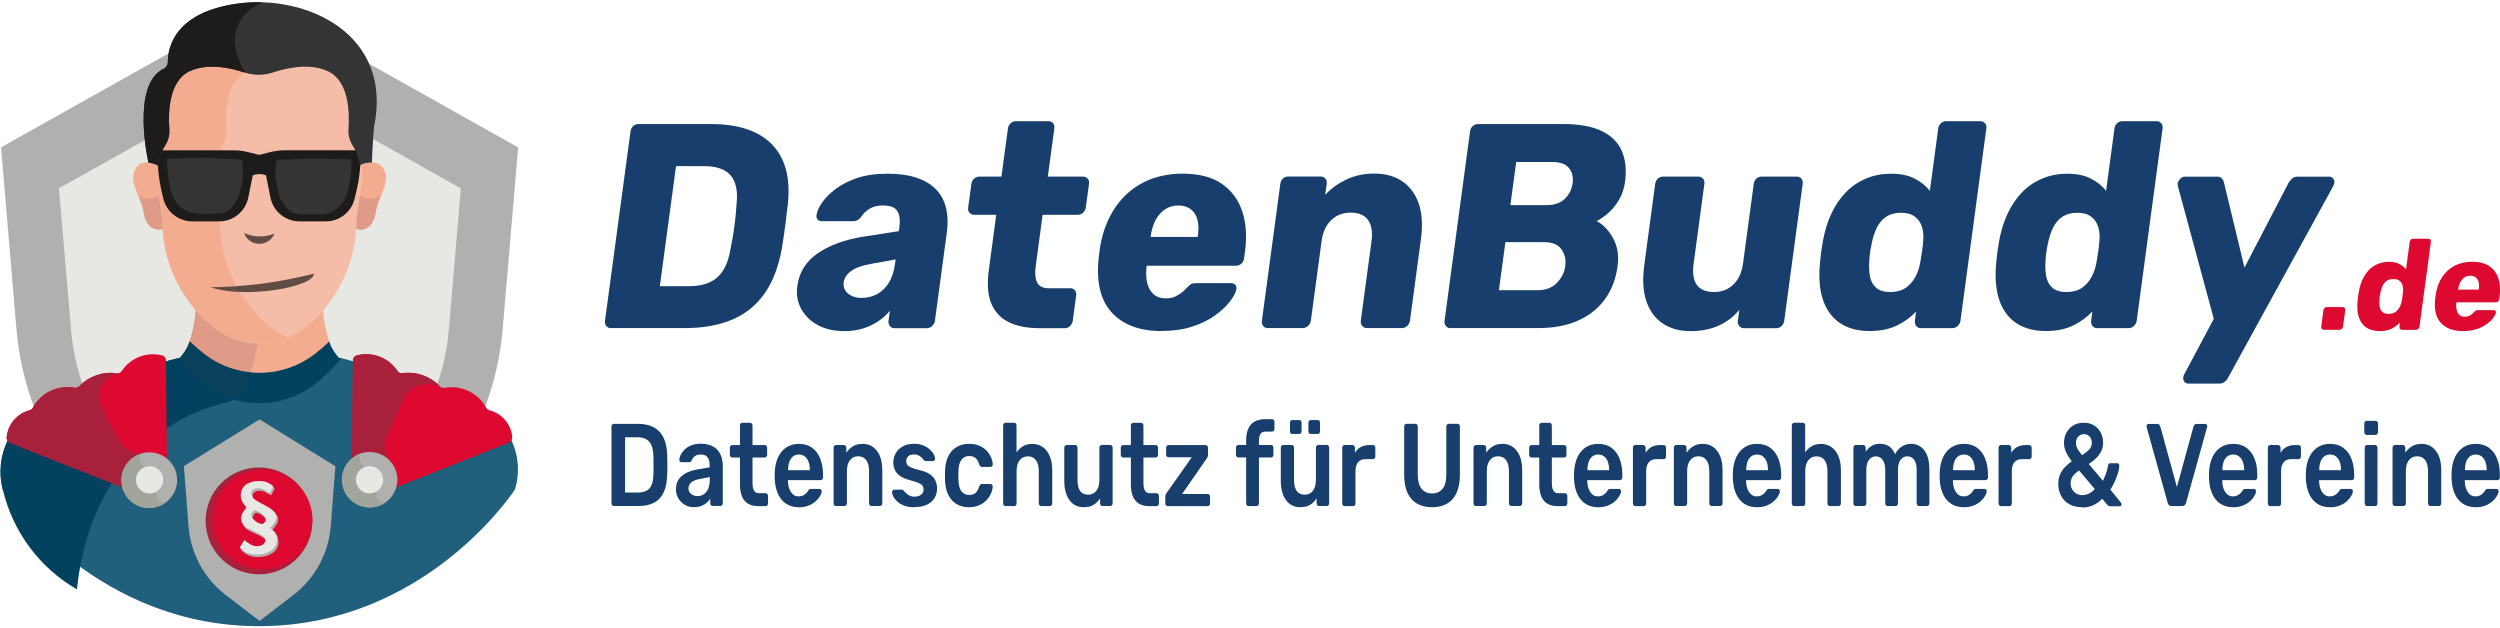 <svg xmlns="http://www.w3.org/2000/svg" id="a" data-name="Ebene 1" width="366" height="92" viewBox="0 0 366 92"><defs><style>      .b {        fill: #183e6d;      }      .c {        fill: #a8203c;      }      .d {        fill: #614b45;      }      .e {        fill: #03425f;      }      .f {        fill: #b0b0af;      }      .g {        fill: #1e1c1a;      }      .h {        fill: #e09b88;      }      .i {        fill: #e7e8e4;      }      .j {        fill: #09415c;      }      .k {        fill: #dd0931;      }      .l {        fill: #a1a59c;      }      .m {        fill: #f4ac91;      }      .n {        fill: #f5bca7;      }      .o {        fill: #21607d;      }      .p {        fill: #353434;      }    </style></defs><g><path class="f" d="M75.86,21.58l-2.26,26.5c-1.05,12.71-7.72,24.29-18.2,31.57l-17.4,12-17.4-12C10.12,72.37,3.45,60.79,2.4,48.08L.15,21.57,38,.34l37.86,21.24Z"></path><path class="i" d="M67.47,27.58l-1.75,20.6c-.82,9.88-6.01,18.88-14.15,24.54l-13.47,9.33-13.57-9.35c-8.14-5.66-13.33-14.66-14.14-24.54l-1.76-20.6L38.1,11.07l29.37,16.51Z"></path><path class="o" d="M64,58.12c-1.2-.1-1.85-.57-3.26-1.37-3.44-1.98-7.14-3.45-11-4.37-1.14,1.39-2.42,2.65-3.84,3.75-4.64,3.59-11.12,3.59-15.76,0-1.41-1.1-2.7-2.36-3.83-3.75-3.87,.92-7.6,2.39-11.05,4.37-1.4,.8-2,1.27-3.26,1.37-2.5,.14-4.91,.94-7,2.32-1.64,.99-2.99,2.4-3.9,4.09-1.07,2.22-1.32,4.75-.71,7.14,1,1.43,14.15,20.26,38,20,23.23-.26,35.92-18.4,37-20,.74-2.4,.55-4.99-.53-7.25-.9-1.69-2.27-3.08-3.94-4-2.01-1.47-4.43-2.28-6.92-2.3Z"></path><path class="e" d="M11.26,86.28c2.22-21.42,17.68-26.45,22.2-27.46,.38-.09,.74-.25,1.07-.47-1.61-.44-3.11-1.2-4.43-2.22-1.41-1.1-2.7-2.36-3.83-3.75-3.87,.92-7.6,2.39-11.05,4.37-1.4,.8-2,1.27-3.26,1.37-2.5,.14-4.91,.94-7,2.32-1.63,1-2.96,2.42-3.86,4.11-1.06,2.22-1.3,4.74-.69,7.12,1.45,6.16,5.37,11.45,10.85,14.61Z"></path><path class="m" d="M29.62,51.88c4.93,3.81,11.8,3.81,16.73,0l1.94-1.68c-.63-1.75-.97-3.58-1-5.44-.86,1.01-1.83,1.92-2.87,2.74-3.79,2.94-9.1,2.94-12.89,0-1.05-.82-2.01-1.74-2.87-2.75-.03,1.86-.37,3.69-1,5.44,.61,.6,1.26,1.16,1.94,1.69h.02Z"></path><path class="h" d="M37.8,49.7c-2.27-.04-4.47-.81-6.26-2.2-1.05-.82-2.01-1.74-2.87-2.75-.03,1.86-.37,3.69-1,5.44,.61,.6,1.26,1.16,1.94,1.69,2.02,1.57,4.45,2.53,7,2.78,.57-1.61,.96-3.27,1.19-4.96Z"></path><path class="e" d="M48.2,50c-.67,.64-1.37,1.25-2.1,1.81-4.77,3.69-11.44,3.69-16.21,0-.74-.56-1.45-1.17-2.12-1.81-.3,.9-.8,1.72-1.45,2.4l-.32,.08c1.15,1.4,2.45,2.67,3.88,3.79,4.77,3.69,11.44,3.69,16.21,0,1.42-1.12,2.72-2.39,3.88-3.79l-.33-.08c-.65-.69-1.14-1.51-1.45-2.4h0Z"></path><path class="j" d="M29.88,51.82c-.73-.57-1.44-1.18-2.11-1.82-.31,.89-.8,1.71-1.45,2.4l-.32,.08c1.15,1.4,2.45,2.67,3.88,3.79,1.32,1.02,2.82,1.79,4.43,2.25,.49-.28,.89-.69,1.17-1.18,.48-.89,.89-1.83,1.21-2.79-2.48-.24-4.84-1.17-6.81-2.7v-.03Z"></path><path class="m" d="M55.62,24.15c-.73-.67-2.18-.33-2.8,.08,.13,.86,.13,1.73,0,2.59l-.7,5.4v1.28c1.8,.55,2.7-1.08,2.85-2.2,.07-.48,.18-.95,.32-1.41,.48-1.5,2.22-4.08,.4-5.75h-.07Z"></path><path class="h" d="M54.18,29.07c-.56,0-1.11-.17-1.58-.48l-.5,3.63v1.3c1.8,.54,2.7-1.08,2.85-2.2,.07-.48,.18-.95,.32-1.41,.12-.37,.33-.82,.53-1.3-.48,.32-1.04,.49-1.62,.48v-.02Z"></path><path class="m" d="M20.35,24.15c.73-.67,2.18-.33,2.8,.08-.13,.86-.13,1.73,0,2.59l.74,5.4v1.28c-1.8,.55-2.7-1.08-2.85-2.2-.07-.48-.18-.95-.32-1.41-.48-1.5-2.22-4.08-.4-5.75h.03Z"></path><path class="h" d="M23.37,28.54c-.92,.67-2.16,.71-3.13,.1l.5,1.26c.16,.46,.28,.93,.36,1.41,.15,1.1,1.05,2.74,2.85,2.2v-1.3l-.58-3.67Z"></path><path class="n" d="M52.47,22.52c-.53-1.38-1.34-1.94-1.22-3.6,.2-2.58,0-7.16-3.12-8.58-2.65-1.2-5.86-.55-8.1,.2-1.33,.44-2.76,.44-4.09,0-2.24-.74-5.45-1.38-8.1-.2-1.36,.6-3.57,2.54-3.12,8.6,.12,1.63-.68,2.2-1.2,3.55-.53,1.39-.7,2.89-.49,4.36l.74,5.38c-.03,6.2,2.82,12.06,7.71,15.87,3.83,2.94,9.17,2.94,13,0,4.89-3.8,7.73-9.66,7.71-15.85l.74-5.4c.21-1.46,.04-2.94-.48-4.32h.02Z"></path><path class="m" d="M39.88,48.1c-4.89-3.81-7.74-9.67-7.71-15.87l-.3-2.22h-.48c-2.86,0-5.18-1.14-5.18-2.54s2.32-2.54,5.18-2.54c.06-.83,.25-1.65,.55-2.43,.53-1.34,1.33-1.92,1.2-3.55-.4-5.57,1.43-7.65,2.77-8.42-2.23-.74-5.43-1.37-8.07-.2-1.35,.6-3.56,2.54-3.12,8.6,.12,1.62-.68,2.2-1.2,3.54-.54,1.39-.71,2.89-.5,4.36l.74,5.38c-.03,6.2,2.82,12.06,7.71,15.87,3.06,2.36,7.16,2.88,10.72,1.36-.82-.36-1.6-.81-2.31-1.36v.02Z"></path><path class="k" d="M75,64c-.17-1.9-1.52-3.48-3.36-3.95-.19-.06-.35-.18-.45-.35-1.19-2.18-3.64-3.36-6.09-2.92-.28,.05-.56-.05-.74-.26-1.41-1.46-3.43-2.15-5.44-1.87-.3,.03-.58-.11-.74-.36-1.28-1.91-3.61-2.83-5.85-2.29-.39,.06-.67,.4-.66,.79l-.15,14.7,5.66,4.18,17.3-6.86c.33-.13,.54-.47,.5-.82h.02Z"></path><path class="c" d="M58.9,54.65c-.29,.03-.57-.1-.73-.35-1.27-1.91-3.6-2.83-5.83-2.3-.38,.06-.66,.39-.65,.78l-.15,14.72,2.7,2,2.92-1.9c-.81-.91-1.07-2.18-.69-3.33l2.5-5.64c1.43-3.47,5.36-2.13,5.36-2.13-1.41-1.46-3.43-2.16-5.44-1.87v.02Z"></path><path class="k" d="M.98,64c.17-1.89,1.52-3.48,3.36-3.95,.19-.06,.35-.18,.45-.35,1.18-2.2,3.64-3.38,6.1-2.94,.28,.05,.56-.05,.74-.26,1.42-1.46,3.46-2.15,5.47-1.85,.3,.03,.58-.11,.74-.36,1.27-1.89,3.57-2.8,5.79-2.29,.39,.06,.67,.4,.66,.79l.15,14.7-5.66,4.2L1.48,64.83c-.34-.13-.55-.48-.5-.84h0Z"></path><path class="c" d="M17.1,54.65c-2.01-.28-4.04,.42-5.45,1.88-.18,.21-.46,.31-.73,.25-2.46-.44-4.92,.74-6.11,2.94-.1,.17-.26,.3-.45,.35-1.84,.47-3.19,2.04-3.38,3.93-.04,.35,.17,.69,.5,.81l17.3,6.86,3.05-2.24-.5-1.13c-1.36-.43-.66-1.92-.66-1.92-1.14,.12-2.24-.42-2.85-1.38-1.11-1.81-2.11-3.68-3-5.6-1.5-3.33,2.28-4.75,2.28-4.75Z"></path><circle class="f" cx="21.87" cy="70.28" r="4.06"></circle><path class="l" d="M24.28,73.56c-1.74,0-1.37-1.53-1.37-1.53l-1.57-3.7c-1.36-.43-.66-1.92-.66-1.92-2.16,.63-3.4,2.89-2.77,5.05s2.89,3.4,5.05,2.77c.48-.14,.92-.36,1.32-.66Z"></path><path class="i" d="M23.9,70.25c0,1.1-.9,2-2,2-1.1,0-2-.9-2-2,0-1.08,.85-1.96,1.93-2h0c1.1-.04,2.03,.82,2.07,1.93,0,.02,0,.05,0,.07Z"></path><circle class="f" cx="54.11" cy="70.23" r="4.06"></circle><path class="l" d="M56.5,73.55c-1.74,0-1.4-1.55-1.4-1.55l-1.57-3.7c-1.37-.43-.67-1.93-.67-1.93-2.13,.73-3.26,3.04-2.53,5.17,.69,2.01,2.81,3.15,4.87,2.62,.46-.13,.89-.35,1.27-.63l.03,.02Z"></path><path class="i" d="M56.1,70.24c0,1.1-.9,2-2,2-1.1,0-2-.9-2-2,0-1.08,.85-1.96,1.93-2h0c1.1-.04,2.03,.82,2.07,1.93,0,.02,0,.05,0,.07Z"></path><path class="f" d="M49.1,68.26l-.66,8.56c-.26,4-2.2,7.69-5.34,10.18l-5.1,3.9-5.1-3.9c-3.14-2.49-5.07-6.2-5.32-10.2l-.66-8.56,11.08-6.84,11.1,6.86Z"></path><path class="c" d="M45.74,76.26c0,4.32-3.5,7.82-7.82,7.82s-7.82-3.5-7.82-7.82c0-4.32,3.5-7.82,7.82-7.82h0c4.32,0,7.82,3.5,7.82,7.82Z"></path><path class="k" d="M45.72,76.34c-.15,4.03-3.55,7.18-7.58,7.02-4.03-.15-7.18-3.55-7.02-7.58,.15-3.93,3.38-7.03,7.31-7.03,4.11,.08,7.38,3.47,7.3,7.58,0,0,0,0,0,.01Z"></path><path class="g" d="M52.75,22h-11.4c-.68,.04-1.35,.15-2,.32l-1.33,.34h-.15l-1.32-.34c-.65-.17-1.32-.28-2-.31h-11.45v2.2c.11,1.59,.37,3.17,.78,4.71,.41,2.02,2.18,3.48,4.25,3.49h3.97c2.07,0,3.84-1.47,4.25-3.49l.65-3.24c.62-.26,1.33-.26,1.95,0l.64,3.24c.41,2.03,2.19,3.49,4.26,3.49h3.85c2.07,0,3.85-1.46,4.25-3.49,.42-1.54,.69-3.12,.8-4.72v-2.2Z"></path><path class="p" d="M40.53,23.4c-.31,1.53-.24,3.11,.21,4.61,.21,1.2,.88,2.28,1.87,3,.65,.38,1.46,.37,3.07,.37s2.5,0,3.44-.67c.44-.31,.81-.7,1.09-1.15,.48-.74,.78-1.58,.89-2.46,.24-1.24,.36-2.49,.37-3.75l-5.26-.15s-5.68,.2-5.68,.2Zm-5.15-.06c.31,1.52,.25,3.09-.2,4.58-.22,1.2-.9,2.27-1.88,3-.64,.37-1.45,.37-3.07,.37-1.19,.14-2.39-.1-3.44-.68-.44-.3-.81-.69-1.09-1.14-.48-.75-.78-1.59-.89-2.47-.24-1.24-.36-2.49-.36-3.75l5.25-.16s5.68,.25,5.68,.25Zm-.56-22.82c-9.36,1.28-10.25,6.58-10.25,8.53,0,.42-.22,.81-.59,1-4.88,2.33-2.25,13.75-2.25,13.75,.48,.05,.95,.19,1.38,.41,.1-.58,.25-1.15,.46-1.7,.17-.44,.38-.86,.63-1.25,.44-.7,.65-1.52,.59-2.35-.18-2.38-.1-7.07,3-8.5,2.66-1.2,5.93-.5,8,.2,1.35,.45,2.82,.45,4.17,0,2.1-.7,5.35-1.4,8-.2,3.14,1.4,3.23,6.08,3.06,8.47-.07,.83,.14,1.66,.58,2.37,.26,.41,.48,.84,.65,1.29,.2,.54,.35,1.09,.44,1.66,.54-.29,1.15-.43,1.76-.4,.07-2.5,.3-5.2,.3-5.2C57.6,5,44.9-.85,34.82,.52Z"></path><path class="g" d="M38.47,.34c-1.22-.04-2.44,.02-3.65,.19-9.36,1.27-10.25,6.57-10.25,8.53,.02,.42-.22,.81-.6,1-4.87,2.34-2.24,13.74-2.24,13.74,.48,.06,.95,.2,1.38,.42,.09-.58,.25-1.16,.46-1.71,.17-.43,.38-.85,.63-1.25,.44-.7,.65-1.52,.59-2.35-.18-2.38-.1-7.07,3-8.5,2.66-1.2,5.93-.5,8,.2h0v-.12C31.47,2.83,38.47,.34,38.47,.34Z"></path><path class="d" d="M30.83,42.06c5.1-.06,10.17-.73,15.11-2,.1,1.94-9.97,3.74-15.1,2h-.01Zm4.9-7.94c1.41,.63,3.02,.66,4.45,.08-.49,1.22-1.87,1.81-3.09,1.33-.63-.25-1.13-.76-1.36-1.41Z"></path><path class="f" d="M40.77,79.36c0,.66-.33,1.28-.9,1.63-.6,.38-1.29,.57-2,.55-.88,.06-1.75-.25-2.4-.84-.06-.05-.11-.11-.13-.19,0,0,.2-.3,.6-1,.01-.03,.04-.06,.08-.06,.19,.16,.39,.31,.6,.45,.34,.26,.74,.41,1.16,.44,.31,.01,.62-.06,.89-.22,.26-.14,.41-.42,.41-.71,0-.3-.32-.62-.93-.92l-1.73-.83c-.54-.26-.89-.79-.92-1.39,0-.42,.14-.83,.39-1.16l.4-.54s-.08-.15-.22-.3c-.16-.16-.3-.35-.41-.55-.15-.28-.23-.59-.23-.91-.02-.63,.27-1.22,.79-1.58,.56-.36,1.22-.53,1.88-.5,.73-.05,1.45,.18,2,.66,.06,.05,.09,.12,.1,.19l-.5,.9h-.07l-.53-.28c-.29-.21-.64-.33-1-.35-.73,0-1.1,.25-1.1,.75,0,.29,.12,.58,.34,.77,.25,.19,.52,.35,.8,.49l1.57,.87c.65,.44,1,.86,1,1.27-.01,.41-.17,.8-.45,1.1-.14,.18-.29,.36-.45,.52,0,.06,.08,.15,.25,.28,.19,.13,.34,.28,.47,.47,.17,.3,.25,.64,.23,.99h0Zm-1.67-2.93c0-.27-.2-.56-.6-.88-.28-.26-.63-.42-1-.47-.1,0-.23,.1-.35,.3-.09,.13-.14,.28-.16,.43,0,.25,.2,.53,.62,.83,.28,.24,.63,.39,1,.42,.1,0,.22-.08,.34-.25,.09-.1,.15-.23,.17-.37h-.02Z"></path><path class="i" d="M40.55,79c.01,.66-.33,1.28-.9,1.62-.59,.39-1.29,.59-2,.56-.88,.06-1.75-.24-2.41-.84-.08-.1-.13-.15-.13-.2s.2-.3,.6-1c.01-.03,.04-.06,.08-.06,.19,.16,.39,.31,.61,.44,.33,.27,.73,.43,1.15,.45,.31,0,.62-.07,.89-.22,.26-.14,.42-.42,.41-.71,0-.3-.3-.62-.93-.92l-1.73-.83c-.5-.25-.84-.74-.9-1.3,0-.42,.14-.83,.39-1.16l.4-.55s-.07-.14-.22-.3c-.16-.17-.3-.36-.41-.56-.43-.85-.2-1.89,.56-2.48,.56-.36,1.22-.54,1.88-.51,.73-.05,1.45,.19,2,.67,.05,.05,.09,.12,.1,.19l-.5,.9h-.07l-.53-.36c-.29-.21-.64-.33-1-.35-.72,0-1.1,.25-1.1,.76,0,.29,.13,.57,.35,.76,.24,.19,.49,.36,.76,.5l1.58,.87c.65,.44,1,.87,1,1.28-.02,.41-.18,.8-.45,1.1-.14,.18-.29,.36-.45,.52,.07,.1,.15,.2,.25,.27,.19,.13,.35,.29,.47,.48,.18,.29,.27,.63,.26,.97h0Zm-1.66-2.92c0-.27-.2-.56-.6-.88-.27-.26-.62-.42-1-.47-.1,0-.22,.1-.35,.3-.09,.13-.14,.28-.16,.43,0,.25,.2,.53,.62,.83,.28,.24,.63,.39,1,.42,.1,0,.22-.1,.34-.25,.09-.11,.15-.23,.17-.37h-.02Z"></path></g><g><g><g class="header-change-fill"><path class="b" d="M89.45,48.04c-.3,0-.53-.11-.69-.32-.16-.21-.22-.46-.19-.75l3.74-27.74c.04-.31,.17-.57,.39-.77,.22-.2,.48-.3,.78-.3h10.63c2.67,0,4.89,.45,6.65,1.34,1.76,.9,3.03,2.2,3.81,3.93,.78,1.72,1.04,3.85,.78,6.38-.14,1.25-.28,2.35-.4,3.29s-.29,2.02-.48,3.24c-.47,2.65-1.3,4.84-2.5,6.57-1.2,1.74-2.78,3.02-4.73,3.86-1.95,.84-4.27,1.26-6.94,1.26h-10.84Zm7.17-6.14h4.29c1.17,0,2.17-.19,3-.58,.83-.38,1.5-.99,2-1.81,.51-.82,.86-1.91,1.07-3.24,.17-.82,.3-1.56,.4-2.22,.1-.65,.19-1.31,.26-1.96,.07-.65,.14-1.38,.19-2.18,.21-1.93-.09-3.35-.88-4.25-.79-.9-2.09-1.34-3.89-1.34h-4.09l-2.37,17.58Z"></path><path class="b" d="M123.57,48.47c-1.47,0-2.75-.29-3.83-.87-1.08-.58-1.89-1.37-2.44-2.37-.55-1-.74-2.12-.57-3.37,.27-2.02,1.28-3.62,3.02-4.8,1.74-1.18,3.95-1.98,6.62-2.41l5.22-.81,.08-.6c.14-1.02,.04-1.81-.3-2.35-.34-.54-1.05-.81-2.14-.81-.76,0-1.4,.16-1.92,.47-.52,.31-.95,.74-1.3,1.28-.3,.37-.66,.55-1.1,.55h-4.58c-.3,0-.52-.09-.66-.28-.14-.18-.18-.41-.12-.66,.07-.51,.33-1.1,.79-1.77,.46-.67,1.11-1.33,1.96-1.98,.85-.65,1.91-1.19,3.16-1.62,1.26-.43,2.74-.64,4.46-.64s3.22,.21,4.41,.64c1.2,.43,2.14,1.02,2.83,1.79,.69,.77,1.14,1.67,1.37,2.71,.23,1.04,.26,2.18,.09,3.44l-1.75,12.97c-.04,.28-.17,.53-.41,.75-.23,.21-.49,.32-.76,.32h-4.74c-.3,0-.53-.11-.69-.32-.16-.21-.22-.46-.19-.75l.2-1.49c-.43,.54-.97,1.04-1.63,1.49-.66,.46-1.41,.82-2.25,1.09-.84,.27-1.79,.41-2.86,.41Zm2.58-4.86c.79,0,1.53-.18,2.22-.53,.69-.36,1.27-.91,1.74-1.66,.47-.75,.78-1.7,.93-2.84l.08-.6-3.56,.64c-1.31,.23-2.29,.58-2.94,1.05-.65,.47-1.02,1.02-1.1,1.64-.07,.48,.02,.9,.24,1.24,.23,.34,.55,.6,.98,.79,.42,.19,.9,.28,1.41,.28Z"></path><path class="b" d="M152.09,48.04c-1.74,0-3.21-.29-4.4-.87-1.19-.58-2.04-1.49-2.56-2.73-.51-1.24-.64-2.84-.38-4.8l1.1-8.19h-3.19c-.3,0-.54-.1-.72-.3-.18-.2-.25-.45-.2-.77l.47-3.46c.04-.31,.18-.57,.41-.77,.23-.2,.5-.3,.8-.3h3.19l.95-7.04c.04-.31,.18-.57,.41-.77,.23-.2,.48-.3,.76-.3h4.74c.3,0,.53,.1,.7,.3,.16,.2,.22,.46,.18,.77l-.95,7.04h5.11c.3,0,.54,.1,.72,.3,.18,.2,.25,.46,.2,.77l-.47,3.46c-.04,.31-.18,.57-.41,.77-.23,.2-.5,.3-.8,.3h-5.11l-1.02,7.6c-.13,.97-.06,1.74,.22,2.3,.28,.57,.84,.85,1.68,.85h3.15c.3,0,.53,.1,.7,.3,.16,.2,.23,.46,.18,.77l-.5,3.71c-.04,.28-.17,.53-.39,.75-.22,.21-.48,.32-.78,.32h-3.8Z"></path><path class="b" d="M170.07,48.47c-3.22,0-5.66-.91-7.32-2.73-1.66-1.82-2.29-4.52-1.89-8.11l.1-.77,.1-.73c.38-2.25,1.13-4.17,2.23-5.78,1.1-1.61,2.49-2.83,4.17-3.67,1.68-.84,3.57-1.26,5.67-1.26,2.4,0,4.31,.5,5.75,1.49,1.43,1,2.43,2.35,2.99,4.05,.56,1.71,.69,3.66,.4,5.85l-.14,1.02c-.04,.31-.17,.57-.39,.77-.22,.2-.48,.3-.78,.3h-13.08l-.02,.13-.02,.17c-.08,.83-.04,1.58,.12,2.26,.17,.68,.48,1.22,.93,1.62,.45,.4,1.04,.6,1.78,.6,.54,0,1.01-.09,1.41-.28,.39-.18,.73-.4,1.01-.64,.28-.24,.5-.45,.66-.62,.29-.31,.51-.5,.67-.58,.16-.07,.4-.11,.73-.11h5.07c.27,0,.49,.09,.64,.26,.15,.17,.2,.4,.13,.68-.09,.48-.4,1.07-.93,1.75-.53,.68-1.25,1.36-2.17,2.03-.92,.67-2.04,1.22-3.35,1.64-1.31,.43-2.8,.64-4.46,.64Zm-1.62-13.78h6.91v-.09c.14-.94,.12-1.74-.05-2.41-.17-.67-.49-1.19-.98-1.56-.48-.37-1.09-.55-1.83-.55s-1.35,.19-1.91,.55c-.57,.37-1.03,.89-1.4,1.56-.36,.67-.61,1.47-.73,2.41v.09Z"></path><path class="b" d="M185.62,48.04c-.3,0-.53-.11-.69-.32-.16-.21-.22-.46-.19-.75l2.7-20.06c.04-.31,.17-.57,.39-.77,.22-.2,.48-.3,.78-.3h4.7c.3,0,.54,.1,.72,.3,.18,.2,.25,.46,.2,.77l-.22,1.62c.8-.88,1.81-1.62,3.04-2.22,1.23-.6,2.62-.9,4.17-.9s2.93,.37,4.04,1.11c1.11,.74,1.92,1.82,2.43,3.24,.5,1.42,.61,3.19,.33,5.29l-1.6,11.91c-.04,.28-.17,.53-.39,.75-.22,.21-.48,.32-.78,.32h-5.15c-.27,0-.5-.11-.67-.32-.18-.21-.24-.46-.21-.75l1.57-11.65c.18-1.34,.01-2.37-.5-3.09-.52-.73-1.37-1.09-2.57-1.09-1.12,0-2.06,.36-2.82,1.09-.77,.73-1.24,1.76-1.42,3.09l-1.57,11.65c-.04,.28-.17,.53-.41,.75s-.49,.32-.76,.32h-5.11Z"></path><path class="b" d="M212.36,48.04c-.3,0-.53-.11-.69-.32-.16-.21-.22-.46-.19-.75l3.74-27.74c.04-.31,.17-.57,.39-.77,.22-.2,.48-.3,.78-.3h12.47c2.34,0,4.22,.34,5.63,1.02,1.41,.68,2.39,1.66,2.94,2.92,.55,1.27,.71,2.77,.48,4.5-.14,1.02-.44,1.93-.92,2.71-.47,.78-1.01,1.43-1.61,1.94-.6,.51-1.15,.88-1.64,1.11,.97,.51,1.77,1.35,2.42,2.52,.65,1.17,.87,2.53,.65,4.1-.25,1.88-.87,3.49-1.86,4.84-.99,1.35-2.3,2.39-3.94,3.12-1.64,.73-3.58,1.09-5.81,1.09h-12.84Zm8.76-18.01h5.32c1.12,0,2-.31,2.64-.92,.64-.61,1.02-1.37,1.15-2.28s-.06-1.66-.54-2.24c-.48-.58-1.28-.87-2.4-.87h-5.32l-.85,6.32Zm-1.68,12.46h5.68c1.17,0,2.11-.36,2.8-1.07,.69-.71,1.1-1.52,1.23-2.43,.13-1-.06-1.83-.58-2.52s-1.35-1.02-2.5-1.02h-5.68l-.95,7.04Z"></path><path class="b" d="M247.43,48.47c-1.55,0-2.89-.37-4-1.11-1.11-.74-1.91-1.83-2.4-3.26-.49-1.44-.59-3.19-.31-5.27l1.6-11.91c.04-.31,.17-.57,.39-.77,.22-.2,.48-.3,.78-.3h5.11c.3,0,.54,.1,.72,.3,.18,.2,.25,.46,.2,.77l-1.57,11.65c-.38,2.79,.62,4.18,2.99,4.18,1.12,0,2.06-.36,2.82-1.09,.77-.73,1.24-1.76,1.42-3.09l1.57-11.65c.04-.31,.17-.57,.39-.77,.22-.2,.48-.3,.78-.3h5.11c.3,0,.53,.1,.7,.3,.16,.2,.22,.46,.18,.77l-2.7,20.06c-.04,.28-.17,.53-.39,.75-.22,.21-.48,.32-.78,.32h-4.74c-.27,0-.5-.11-.67-.32-.18-.21-.24-.46-.21-.75l.22-1.62c-.85,1.02-1.87,1.8-3.07,2.33-1.2,.53-2.58,.79-4.13,.79Z"></path><path class="b" d="M273.76,48.47c-1.31,0-2.46-.22-3.45-.66-.99-.44-1.8-1.09-2.43-1.96-.63-.87-1.07-1.92-1.31-3.16-.24-1.24-.28-2.65-.12-4.25,.05-.57,.1-1.07,.16-1.51s.14-.95,.24-1.51c.26-1.51,.67-2.88,1.25-4.12,.58-1.24,1.29-2.29,2.14-3.16,.85-.87,1.84-1.54,2.97-2.01,1.13-.47,2.34-.7,3.65-.7s2.5,.23,3.42,.7c.92,.47,1.67,1.07,2.25,1.81l1.23-9.13c.04-.31,.17-.57,.39-.77s.48-.3,.78-.3h4.99c.27,0,.5,.1,.68,.3,.18,.2,.25,.46,.2,.77l-3.79,28.16c-.04,.28-.17,.53-.41,.75-.23,.21-.49,.32-.76,.32h-4.62c-.3,0-.53-.11-.69-.32-.16-.21-.22-.46-.19-.75l.18-1.37c-.77,.83-1.7,1.51-2.81,2.05-1.11,.54-2.43,.81-3.95,.81Zm3.02-5.72c.9,0,1.64-.21,2.23-.62,.59-.41,1.05-.95,1.4-1.6,.35-.65,.59-1.37,.72-2.13,.1-.57,.19-1.11,.26-1.62s.13-1.04,.17-1.58c.07-.71,0-1.37-.18-1.98-.19-.61-.53-1.11-1.03-1.49-.49-.38-1.16-.58-2.01-.58-.9,0-1.64,.2-2.23,.6-.59,.4-1.04,.94-1.36,1.62-.32,.68-.57,1.44-.73,2.26-.2,.88-.32,1.76-.36,2.65-.06,.83-.01,1.58,.12,2.26,.14,.68,.45,1.22,.93,1.62,.48,.4,1.17,.6,2.07,.6Z"></path><path class="b" d="M299.56,48.47c-1.31,0-2.46-.22-3.45-.66-.99-.44-1.8-1.09-2.43-1.96-.63-.87-1.07-1.92-1.31-3.16-.24-1.24-.28-2.65-.12-4.25,.05-.57,.1-1.07,.16-1.51s.14-.95,.24-1.51c.26-1.51,.67-2.88,1.25-4.12,.58-1.24,1.29-2.29,2.14-3.16,.85-.87,1.84-1.54,2.97-2.01,1.13-.47,2.34-.7,3.65-.7s2.5,.23,3.42,.7c.92,.47,1.67,1.07,2.25,1.81l1.23-9.13c.04-.31,.17-.57,.39-.77s.48-.3,.78-.3h4.99c.27,0,.5,.1,.68,.3,.18,.2,.25,.46,.2,.77l-3.79,28.16c-.04,.28-.17,.53-.41,.75-.23,.21-.49,.32-.76,.32h-4.62c-.3,0-.53-.11-.69-.32-.16-.21-.22-.46-.19-.75l.18-1.37c-.77,.83-1.7,1.51-2.81,2.05-1.11,.54-2.43,.81-3.95,.81Zm3.02-5.72c.9,0,1.64-.21,2.23-.62,.59-.41,1.05-.95,1.4-1.6,.35-.65,.59-1.37,.72-2.13,.1-.57,.19-1.11,.26-1.62s.13-1.04,.17-1.58c.07-.71,0-1.37-.18-1.98-.19-.61-.53-1.11-1.03-1.49-.49-.38-1.16-.58-2.01-.58-.9,0-1.64,.2-2.23,.6-.59,.4-1.04,.94-1.36,1.62-.32,.68-.57,1.44-.73,2.26-.2,.88-.32,1.76-.36,2.65-.06,.83-.01,1.58,.12,2.26,.14,.68,.45,1.22,.93,1.62,.48,.4,1.17,.6,2.07,.6Z"></path><path class="b" d="M320.37,56.15c-.25,0-.44-.09-.58-.26-.14-.17-.19-.38-.16-.64,0-.06,.02-.14,.05-.23,.03-.1,.07-.21,.15-.32l4.27-8.02-5.24-19.37c-.06-.2-.07-.37-.05-.51,.09-.26,.23-.48,.42-.66,.19-.18,.41-.28,.65-.28h4.66c.35,0,.61,.09,.76,.28,.15,.19,.25,.39,.3,.62l2.99,12.42,6.46-12.42c.14-.23,.31-.43,.51-.62,.2-.18,.48-.28,.83-.28h4.58c.25,0,.44,.09,.6,.28,.15,.19,.21,.39,.18,.62-.02,.14-.09,.33-.2,.55l-15.34,27.95c-.11,.23-.28,.43-.49,.62-.22,.18-.5,.28-.86,.28h-4.5Z"></path></g><path class="k" d="M340.22,48.28c-.13,0-.23-.05-.31-.14-.07-.09-.1-.2-.08-.33l.32-2.39c.02-.14,.08-.25,.17-.34s.21-.13,.34-.13h2.29c.12,0,.22,.04,.3,.13,.08,.09,.11,.2,.09,.34l-.32,2.39c-.02,.13-.08,.23-.18,.33-.1,.09-.21,.14-.33,.14h-2.29Z"></path><path class="k" d="M348.37,48.47c-.58,0-1.08-.1-1.52-.29-.44-.19-.79-.48-1.07-.86-.28-.38-.47-.85-.58-1.39-.11-.54-.12-1.17-.05-1.87,.02-.25,.05-.47,.07-.67s.06-.42,.11-.67c.11-.66,.3-1.27,.55-1.81,.25-.54,.57-1.01,.94-1.39,.38-.38,.81-.68,1.31-.88,.5-.21,1.03-.31,1.61-.31s1.1,.1,1.51,.31c.4,.21,.73,.47,.99,.8l.54-4.02c.02-.14,.08-.25,.17-.34s.21-.13,.34-.13h2.2c.12,0,.22,.04,.3,.13,.08,.09,.11,.2,.09,.34l-1.67,12.4c-.02,.13-.08,.23-.18,.33-.1,.09-.21,.14-.33,.14h-2.03c-.13,0-.23-.05-.31-.14-.07-.09-.1-.2-.08-.33l.08-.6c-.34,.36-.75,.66-1.24,.9-.49,.24-1.07,.36-1.74,.36Zm1.33-2.52c.4,0,.72-.09,.98-.27,.26-.18,.46-.42,.62-.7,.15-.29,.26-.6,.32-.94,.05-.25,.08-.49,.11-.71s.06-.46,.08-.7c.03-.31,0-.6-.08-.87-.08-.27-.23-.49-.45-.66-.22-.17-.51-.25-.88-.25-.4,0-.72,.09-.98,.26-.26,.18-.46,.41-.6,.71-.14,.3-.25,.63-.32,1-.09,.39-.14,.78-.16,1.17-.03,.36,0,.7,.06,1,.06,.3,.2,.54,.41,.71,.21,.18,.51,.26,.91,.26Z"></path><path class="k" d="M360.56,48.47c-1.42,0-2.49-.4-3.22-1.2-.73-.8-1.01-1.99-.83-3.57l.05-.34,.04-.32c.17-.99,.5-1.84,.98-2.55,.49-.71,1.1-1.25,1.84-1.62,.74-.37,1.57-.55,2.5-.55,1.06,0,1.9,.22,2.53,.66,.63,.44,1.07,1.03,1.32,1.79,.25,.75,.31,1.61,.18,2.57l-.06,.45c-.02,.14-.08,.25-.17,.34s-.21,.13-.34,.13h-5.76v.06s-.01,.05-.02,.08c-.04,.36-.02,.7,.06,1,.07,.3,.21,.54,.41,.71,.2,.18,.46,.26,.78,.26,.24,0,.45-.04,.62-.12,.17-.08,.32-.18,.44-.28,.12-.11,.22-.2,.29-.27,.13-.14,.22-.22,.3-.25,.07-.03,.18-.05,.32-.05h2.23c.12,0,.21,.04,.28,.11,.07,.08,.09,.18,.06,.3-.04,.21-.18,.47-.41,.77-.23,.3-.55,.6-.96,.89-.41,.29-.9,.54-1.47,.72-.58,.19-1.23,.28-1.96,.28Zm-.71-6.07h3.04v-.04c.06-.41,.05-.77-.02-1.06-.07-.29-.22-.52-.43-.69-.21-.16-.48-.24-.8-.24s-.59,.08-.84,.24c-.25,.16-.45,.39-.61,.69-.16,.29-.27,.65-.32,1.06v.04Z"></path></g><g class="header-change-fill"><path class="b" d="M89.86,74.09c-.1,0-.18-.04-.24-.12-.07-.08-.1-.18-.1-.29v-11.2c0-.13,.03-.23,.1-.31,.07-.08,.15-.12,.24-.12h3.51c.97,0,1.76,.18,2.39,.53,.63,.36,1.1,.88,1.42,1.58,.32,.7,.49,1.55,.5,2.56,.02,.5,.03,.95,.03,1.34s0,.83-.03,1.32c-.02,1.07-.18,1.95-.49,2.64-.31,.69-.77,1.21-1.39,1.55-.62,.34-1.41,.51-2.36,.51h-3.58Zm1.65-1.98h1.85c.54,0,.97-.09,1.31-.28,.34-.18,.58-.48,.74-.89,.16-.41,.24-.94,.25-1.61,0-.34,.02-.64,.02-.9,0-.26,0-.52,0-.77,0-.26-.01-.55-.02-.89-.02-.94-.22-1.63-.59-2.08s-.97-.67-1.78-.67h-1.78v8.08Z"></path><path class="b" d="M101.62,74.26c-.5,0-.95-.12-1.35-.35-.4-.23-.72-.55-.96-.95-.23-.4-.35-.84-.35-1.33,0-.8,.27-1.44,.82-1.92,.55-.48,1.26-.79,2.14-.95l1.97-.34v-.36c0-.48-.1-.85-.3-1.12s-.55-.4-1.03-.4c-.34,0-.62,.08-.84,.25-.22,.17-.38,.39-.48,.66-.08,.15-.19,.22-.33,.22h-1.14c-.11,0-.18-.03-.24-.1-.05-.07-.08-.16-.08-.28,0-.18,.07-.41,.19-.67,.12-.26,.3-.52,.55-.77,.24-.25,.56-.46,.96-.63,.39-.17,.87-.26,1.42-.26,.6,0,1.11,.09,1.53,.27,.42,.18,.75,.42,1,.71,.25,.3,.43,.65,.55,1.05,.11,.4,.17,.83,.17,1.27v5.4c0,.11-.03,.21-.1,.29-.07,.08-.15,.12-.24,.12h-1.16c-.11,0-.19-.04-.25-.12-.06-.08-.09-.18-.09-.29v-.67c-.12,.21-.29,.41-.5,.6s-.47,.35-.77,.47-.66,.18-1.07,.18Zm.49-1.63c.34,0,.64-.09,.91-.26,.27-.17,.49-.44,.65-.8s.24-.82,.24-1.37v-.36l-1.44,.28c-.57,.1-.99,.27-1.26,.5-.28,.23-.42,.51-.42,.84,0,.25,.06,.47,.19,.64,.13,.18,.29,.31,.5,.4,.2,.09,.41,.13,.63,.13Z"></path><path class="b" d="M110.95,74.09c-.57,0-1.06-.12-1.45-.36s-.68-.6-.88-1.07c-.19-.48-.29-1.07-.29-1.78v-3.9h-1.14c-.1,0-.18-.04-.24-.12-.07-.08-.1-.18-.1-.31v-.98c0-.11,.03-.21,.1-.29,.07-.08,.15-.12,.24-.12h1.14v-2.85c0-.11,.03-.21,.09-.29,.06-.08,.15-.12,.25-.12h1.16c.1,0,.18,.04,.24,.12,.07,.08,.1,.18,.1,.29v2.85h1.8c.1,0,.18,.04,.24,.12,.07,.08,.1,.18,.1,.29v.98c0,.13-.03,.23-.1,.31-.07,.08-.15,.12-.24,.12h-1.8v3.73c0,.47,.07,.84,.21,1.1s.38,.4,.73,.4h.99c.1,0,.18,.04,.24,.12,.07,.08,.1,.18,.1,.29v1.07c0,.11-.03,.21-.1,.29s-.15,.12-.24,.12h-1.16Z"></path><path class="b" d="M116.96,74.26c-1.06,0-1.91-.37-2.53-1.1s-.96-1.78-1.01-3.13c0-.11-.01-.26-.01-.44s0-.32,.01-.42c.04-.87,.2-1.62,.5-2.24,.29-.62,.7-1.11,1.21-1.44,.52-.34,1.13-.51,1.82-.51,.78,0,1.43,.19,1.95,.58,.53,.38,.92,.92,1.19,1.6,.27,.68,.4,1.47,.4,2.36v.36c0,.11-.03,.21-.1,.29-.07,.08-.15,.12-.26,.12h-4.77v.14c0,.4,.07,.77,.19,1.11,.12,.34,.3,.61,.53,.82,.23,.21,.51,.31,.84,.31,.27,0,.49-.05,.68-.15,.18-.1,.33-.21,.45-.34,.11-.13,.2-.23,.24-.31,.09-.14,.16-.22,.21-.25s.13-.04,.24-.04h1.24c.1,0,.17,.03,.24,.1,.06,.07,.09,.15,.08,.26,0,.18-.09,.41-.24,.67-.15,.26-.36,.52-.64,.77-.28,.25-.62,.46-1.04,.63-.42,.17-.89,.25-1.43,.25Zm-1.58-5.42h3.18v-.05c0-.45-.06-.84-.19-1.18-.12-.34-.31-.6-.55-.79-.24-.19-.53-.28-.86-.28s-.62,.09-.86,.28c-.24,.19-.42,.45-.54,.79-.12,.34-.18,.73-.18,1.18v.05Z"></path><path class="b" d="M122.38,74.09c-.1,0-.18-.04-.24-.12-.07-.08-.1-.18-.1-.29v-8.12c0-.11,.03-.21,.1-.29s.15-.12,.24-.12h1.18c.1,0,.18,.04,.24,.12,.07,.08,.1,.18,.1,.29v.71c.25-.37,.57-.67,.96-.92,.39-.25,.87-.37,1.44-.37s1.09,.16,1.52,.47c.43,.32,.76,.76,1,1.33,.23,.57,.35,1.26,.35,2.06v4.83c0,.11-.03,.21-.1,.29-.07,.08-.15,.12-.24,.12h-1.26c-.1,0-.18-.04-.24-.12-.07-.08-.1-.18-.1-.29v-4.73c0-.66-.14-1.19-.41-1.57-.27-.38-.67-.57-1.19-.57s-.9,.19-1.19,.57c-.3,.38-.45,.9-.45,1.57v4.73c0,.11-.03,.21-.1,.29s-.15,.12-.24,.12h-1.26Z"></path><path class="b" d="M133.83,74.26c-.57,0-1.07-.08-1.47-.24-.41-.16-.74-.36-1-.6s-.45-.48-.57-.72c-.12-.24-.19-.44-.2-.6,0-.13,.02-.23,.09-.3,.07-.07,.15-.11,.24-.11h1.14s.07,0,.1,.02c.03,.01,.07,.05,.11,.1,.12,.13,.26,.26,.4,.4s.3,.26,.5,.35c.19,.1,.43,.15,.72,.15,.37,0,.69-.09,.94-.27,.25-.18,.38-.43,.38-.77,0-.24-.06-.44-.17-.59-.11-.15-.31-.28-.61-.4s-.72-.25-1.26-.39c-.54-.15-.98-.34-1.34-.57-.35-.23-.62-.52-.79-.86-.17-.34-.26-.75-.26-1.2s.11-.87,.34-1.28c.22-.41,.56-.74,1.01-1.01,.45-.26,1-.4,1.66-.4,.52,0,.97,.08,1.35,.23,.38,.15,.7,.35,.96,.58,.25,.23,.45,.46,.58,.7,.13,.24,.21,.44,.22,.61,0,.13-.02,.23-.09,.3-.07,.07-.14,.11-.23,.11h-1.06s-.09-.01-.13-.03c-.04-.02-.08-.05-.11-.09-.11-.11-.22-.24-.34-.37-.12-.13-.28-.24-.45-.34-.18-.09-.41-.14-.7-.14-.36,0-.64,.09-.83,.28-.19,.19-.29,.43-.29,.71,0,.2,.05,.36,.14,.51,.09,.14,.28,.28,.55,.4,.28,.13,.7,.26,1.26,.4,.64,.14,1.15,.34,1.53,.61,.38,.27,.65,.58,.8,.93,.16,.35,.24,.74,.24,1.16,0,.52-.13,.98-.38,1.39-.25,.41-.63,.74-1.12,.97-.49,.23-1.1,.35-1.83,.35Z"></path><path class="b" d="M141.87,74.26c-.69,0-1.3-.15-1.82-.46-.52-.31-.93-.76-1.22-1.35-.29-.59-.45-1.3-.48-2.14,0-.17-.01-.4-.01-.68s0-.51,.01-.7c.03-.84,.19-1.55,.48-2.14,.29-.59,.7-1.04,1.22-1.35,.52-.31,1.13-.46,1.82-.46,.61,0,1.14,.1,1.57,.3,.43,.2,.79,.46,1.06,.77,.28,.32,.49,.64,.62,.98,.14,.34,.21,.64,.22,.92,0,.13-.02,.23-.09,.3-.07,.07-.16,.11-.25,.11h-1.26c-.1,0-.17-.03-.22-.09s-.1-.14-.15-.26c-.14-.46-.33-.78-.57-.97-.24-.19-.53-.28-.9-.28-.48,0-.86,.18-1.14,.54-.28,.36-.43,.93-.45,1.71-.02,.44-.02,.84,0,1.2,.02,.79,.17,1.36,.45,1.72,.28,.36,.66,.53,1.14,.53,.37,0,.68-.09,.9-.28,.23-.19,.42-.51,.56-.97,.05-.11,.1-.2,.15-.26,.05-.06,.13-.09,.22-.09h1.26c.1,0,.18,.04,.25,.11,.07,.07,.1,.17,.09,.3,0,.21-.06,.44-.14,.7-.08,.26-.21,.52-.39,.79-.18,.27-.4,.52-.67,.74s-.59,.4-.97,.54c-.38,.14-.82,.21-1.31,.21Z"></path><path class="b" d="M147.2,74.09c-.1,0-.18-.04-.24-.12-.07-.08-.1-.18-.1-.29v-11.38c0-.11,.03-.21,.1-.29,.07-.08,.15-.12,.24-.12h1.28c.11,0,.19,.04,.25,.12,.06,.08,.09,.18,.09,.29v3.92c.26-.37,.57-.66,.95-.89,.37-.23,.83-.34,1.38-.34,.58,0,1.09,.16,1.53,.47,.44,.32,.77,.76,1.01,1.33,.24,.57,.36,1.26,.36,2.06v4.83c0,.11-.03,.21-.1,.29-.07,.08-.15,.12-.24,.12h-1.29c-.1,0-.18-.04-.24-.12-.07-.08-.1-.18-.1-.29v-4.73c0-.66-.14-1.19-.41-1.57-.27-.38-.67-.57-1.19-.57s-.9,.19-1.2,.57c-.3,.38-.45,.9-.45,1.57v4.73c0,.11-.03,.21-.09,.29-.06,.08-.15,.12-.25,.12h-1.28Z"></path><path class="b" d="M158.65,74.26c-.58,0-1.09-.16-1.52-.47-.43-.32-.75-.76-.98-1.34-.23-.58-.34-1.26-.34-2.06v-4.83c0-.11,.03-.21,.1-.29,.07-.08,.15-.12,.24-.12h1.26c.11,0,.19,.04,.25,.12,.06,.08,.09,.18,.09,.29v4.73c0,1.42,.52,2.13,1.57,2.13,.5,0,.89-.19,1.19-.57,.29-.38,.44-.9,.44-1.57v-4.73c0-.11,.03-.21,.1-.29s.15-.12,.24-.12h1.26c.1,0,.18,.04,.24,.12,.07,.08,.1,.18,.1,.29v8.12c0,.11-.03,.21-.1,.29-.07,.08-.15,.12-.24,.12h-1.16c-.11,0-.19-.04-.25-.12-.06-.08-.09-.18-.09-.29v-.71c-.26,.4-.58,.72-.96,.95-.38,.23-.86,.34-1.44,.34Z"></path><path class="b" d="M168.18,74.09c-.57,0-1.06-.12-1.45-.36s-.68-.6-.88-1.07c-.19-.48-.29-1.07-.29-1.78v-3.9h-1.14c-.1,0-.18-.04-.24-.12-.07-.08-.1-.18-.1-.31v-.98c0-.11,.03-.21,.1-.29,.07-.08,.15-.12,.24-.12h1.14v-2.85c0-.11,.03-.21,.09-.29,.06-.08,.15-.12,.25-.12h1.16c.1,0,.18,.04,.24,.12,.07,.08,.1,.18,.1,.29v2.85h1.8c.1,0,.18,.04,.24,.12,.07,.08,.1,.18,.1,.29v.98c0,.13-.03,.23-.1,.31-.07,.08-.15,.12-.24,.12h-1.8v3.73c0,.47,.07,.84,.21,1.1s.38,.4,.73,.4h.99c.1,0,.18,.04,.24,.12,.07,.08,.1,.18,.1,.29v1.07c0,.11-.03,.21-.1,.29s-.15,.12-.24,.12h-1.16Z"></path><path class="b" d="M170.94,74.09c-.11,0-.19-.04-.25-.12-.06-.08-.09-.18-.09-.29v-.98c0-.1,.02-.2,.06-.3,.04-.1,.09-.18,.14-.25l3.68-5.21h-3.42c-.1,0-.18-.04-.24-.11-.07-.07-.1-.17-.1-.3v-.96c0-.11,.03-.21,.1-.29,.07-.08,.15-.12,.24-.12h5.45c.11,0,.19,.04,.25,.12,.06,.08,.09,.18,.09,.29v1.05c0,.1-.02,.19-.06,.28-.04,.08-.09,.16-.14,.24l-3.59,5.18h3.75c.1,0,.18,.04,.24,.11s.1,.17,.1,.3v.96c0,.11-.03,.21-.1,.29-.07,.08-.15,.12-.24,.12h-5.86Z"></path><path class="b" d="M182.78,74.09c-.1,0-.18-.04-.24-.12-.07-.08-.1-.18-.1-.29v-6.71h-1.16c-.1,0-.18-.04-.24-.12-.07-.08-.1-.18-.1-.31v-.98c0-.11,.03-.21,.1-.29s.15-.12,.24-.12h1.16v-.71c0-.69,.11-1.26,.32-1.71,.21-.45,.52-.79,.93-1.02,.41-.23,.93-.34,1.57-.34h.98c.11,0,.19,.04,.25,.12,.06,.08,.09,.18,.09,.29v.98c0,.13-.03,.23-.09,.31-.06,.08-.15,.12-.25,.12h-.92c-.38,0-.65,.11-.79,.34-.14,.23-.22,.56-.22,1v.62h1.78c.11,0,.19,.04,.25,.12,.06,.08,.09,.18,.09,.29v.98c0,.13-.03,.23-.09,.31-.06,.08-.15,.12-.25,.12h-1.78v6.71c0,.11-.03,.21-.1,.29-.07,.08-.15,.12-.24,.12h-1.18Z"></path><path class="b" d="M190.35,74.26c-.58,0-1.09-.16-1.52-.47-.43-.32-.75-.76-.98-1.34-.23-.58-.34-1.26-.34-2.06v-4.83c0-.11,.03-.21,.1-.29,.07-.08,.15-.12,.24-.12h1.26c.11,0,.19,.04,.25,.12,.06,.08,.09,.18,.09,.29v4.73c0,1.42,.52,2.13,1.57,2.13,.5,0,.89-.19,1.19-.57,.29-.38,.44-.9,.44-1.57v-4.73c0-.11,.03-.21,.1-.29s.15-.12,.24-.12h1.26c.1,0,.18,.04,.24,.12,.07,.08,.1,.18,.1,.29v8.12c0,.11-.03,.21-.1,.29-.07,.08-.15,.12-.24,.12h-1.16c-.11,0-.19-.04-.25-.12-.06-.08-.09-.18-.09-.29v-.71c-.26,.4-.58,.72-.96,.95-.38,.23-.86,.34-1.44,.34Zm-1.18-10.73c-.1,0-.17-.03-.23-.1-.06-.07-.09-.16-.09-.28v-1.26c0-.11,.03-.21,.09-.28,.06-.07,.13-.11,.23-.11h1.05c.1,0,.17,.04,.24,.11,.06,.07,.09,.17,.09,.28v1.26c0,.11-.03,.21-.09,.28-.06,.07-.14,.1-.24,.1h-1.05Zm2.7,0c-.1,0-.17-.03-.23-.1-.06-.07-.09-.16-.09-.28v-1.26c0-.11,.03-.21,.09-.28,.06-.07,.13-.11,.23-.11h1.05c.1,0,.17,.04,.24,.11,.06,.07,.09,.17,.09,.28v1.26c0,.11-.03,.21-.09,.28-.06,.07-.14,.1-.24,.1h-1.05Z"></path><path class="b" d="M196.84,74.09c-.1,0-.18-.04-.24-.12-.07-.08-.1-.18-.1-.29v-8.1c0-.13,.03-.23,.1-.31s.15-.12,.24-.12h1.16c.1,0,.18,.04,.25,.12,.07,.08,.11,.18,.11,.31v.71c.22-.37,.51-.65,.85-.84s.75-.29,1.21-.29h.59c.11,0,.19,.04,.25,.12,.06,.08,.09,.18,.09,.29v1.24c0,.11-.03,.21-.09,.29-.06,.08-.15,.12-.25,.12h-1.12c-.46,0-.82,.15-1.07,.46s-.38,.73-.38,1.28v4.73c0,.11-.03,.21-.1,.29s-.15,.12-.26,.12h-1.25Z"></path><path class="b" d="M209.66,74.26c-.83,0-1.56-.17-2.17-.51-.61-.34-1.09-.86-1.42-1.57-.34-.71-.5-1.61-.5-2.71v-7c0-.13,.03-.23,.1-.31,.07-.08,.15-.12,.24-.12h1.31c.11,0,.19,.04,.25,.12,.06,.08,.09,.18,.09,.31v7c0,.94,.19,1.64,.56,2.09,.37,.45,.89,.68,1.54,.68s1.16-.23,1.53-.68c.37-.45,.55-1.15,.55-2.09v-7c0-.13,.03-.23,.1-.31s.15-.12,.26-.12h1.29c.11,0,.19,.04,.25,.12,.06,.08,.09,.18,.09,.31v7c0,1.1-.17,2-.5,2.71-.33,.71-.8,1.23-1.41,1.57-.61,.34-1.33,.51-2.18,.51Z"></path><path class="b" d="M216.06,74.09c-.1,0-.18-.04-.24-.12-.07-.08-.1-.18-.1-.29v-8.12c0-.11,.03-.21,.1-.29s.15-.12,.24-.12h1.18c.1,0,.18,.04,.24,.12,.07,.08,.1,.18,.1,.29v.71c.25-.37,.57-.67,.96-.92,.39-.25,.87-.37,1.44-.37s1.09,.16,1.52,.47c.43,.32,.76,.76,1,1.33,.23,.57,.35,1.26,.35,2.06v4.83c0,.11-.03,.21-.1,.29-.07,.08-.15,.12-.24,.12h-1.26c-.1,0-.18-.04-.24-.12-.07-.08-.1-.18-.1-.29v-4.73c0-.66-.14-1.19-.41-1.57-.27-.38-.67-.57-1.19-.57s-.9,.19-1.19,.57c-.3,.38-.45,.9-.45,1.57v4.73c0,.11-.03,.21-.1,.29s-.15,.12-.24,.12h-1.26Z"></path><path class="b" d="M227.97,74.09c-.57,0-1.06-.12-1.45-.36s-.68-.6-.88-1.07c-.19-.48-.29-1.07-.29-1.78v-3.9h-1.14c-.1,0-.18-.04-.24-.12-.07-.08-.1-.18-.1-.31v-.98c0-.11,.03-.21,.1-.29,.07-.08,.15-.12,.24-.12h1.14v-2.85c0-.11,.03-.21,.09-.29,.06-.08,.15-.12,.25-.12h1.16c.1,0,.18,.04,.24,.12,.07,.08,.1,.18,.1,.29v2.85h1.8c.1,0,.18,.04,.24,.12,.07,.08,.1,.18,.1,.29v.98c0,.13-.03,.23-.1,.31-.07,.08-.15,.12-.24,.12h-1.8v3.73c0,.47,.07,.84,.21,1.1s.38,.4,.73,.4h.99c.1,0,.18,.04,.24,.12,.07,.08,.1,.18,.1,.29v1.07c0,.11-.03,.21-.1,.29s-.15,.12-.24,.12h-1.16Z"></path><path class="b" d="M233.98,74.26c-1.06,0-1.91-.37-2.53-1.1s-.96-1.78-1.01-3.13c0-.11-.01-.26-.01-.44s0-.32,.01-.42c.04-.87,.2-1.62,.5-2.24,.29-.62,.7-1.11,1.21-1.44,.52-.34,1.13-.51,1.82-.51,.78,0,1.43,.19,1.95,.58,.53,.38,.92,.92,1.19,1.6,.27,.68,.4,1.47,.4,2.36v.36c0,.11-.03,.21-.1,.29-.07,.08-.15,.12-.26,.12h-4.77v.14c0,.4,.07,.77,.19,1.11,.12,.34,.3,.61,.53,.82,.23,.21,.51,.31,.84,.31,.27,0,.49-.05,.68-.15,.18-.1,.33-.21,.45-.34,.11-.13,.2-.23,.24-.31,.09-.14,.16-.22,.21-.25s.13-.04,.24-.04h1.24c.1,0,.17,.03,.24,.1,.06,.07,.09,.15,.08,.26,0,.18-.09,.41-.24,.67-.15,.26-.36,.52-.64,.77-.28,.25-.62,.46-1.04,.63-.42,.17-.89,.25-1.43,.25Zm-1.58-5.42h3.18v-.05c0-.45-.06-.84-.19-1.18-.12-.34-.31-.6-.55-.79-.24-.19-.53-.28-.86-.28s-.62,.09-.86,.28c-.24,.19-.42,.45-.54,.79-.12,.34-.18,.73-.18,1.18v.05Z"></path><path class="b" d="M239.4,74.09c-.1,0-.18-.04-.24-.12-.07-.08-.1-.18-.1-.29v-8.1c0-.13,.03-.23,.1-.31s.15-.12,.24-.12h1.16c.1,0,.18,.04,.25,.12,.07,.08,.11,.18,.11,.31v.71c.22-.37,.51-.65,.85-.84s.75-.29,1.21-.29h.59c.11,0,.19,.04,.25,.12,.06,.08,.09,.18,.09,.29v1.24c0,.11-.03,.21-.09,.29-.06,.08-.15,.12-.25,.12h-1.12c-.46,0-.82,.15-1.07,.46s-.38,.73-.38,1.28v4.73c0,.11-.03,.21-.1,.29s-.15,.12-.26,.12h-1.25Z"></path><path class="b" d="M245.39,74.09c-.1,0-.18-.04-.24-.12-.07-.08-.1-.18-.1-.29v-8.12c0-.11,.03-.21,.1-.29s.15-.12,.24-.12h1.18c.1,0,.18,.04,.24,.12,.07,.08,.1,.18,.1,.29v.71c.25-.37,.57-.67,.96-.92,.39-.25,.87-.37,1.44-.37s1.09,.16,1.52,.47c.43,.32,.76,.76,1,1.33,.23,.57,.35,1.26,.35,2.06v4.83c0,.11-.03,.21-.1,.29-.07,.08-.15,.12-.24,.12h-1.26c-.1,0-.18-.04-.24-.12-.07-.08-.1-.18-.1-.29v-4.73c0-.66-.14-1.19-.41-1.57-.27-.38-.67-.57-1.19-.57s-.9,.19-1.19,.57c-.3,.38-.45,.9-.45,1.57v4.73c0,.11-.03,.21-.1,.29s-.15,.12-.24,.12h-1.26Z"></path><path class="b" d="M257.23,74.26c-1.06,0-1.91-.37-2.53-1.1s-.96-1.78-1.01-3.13c0-.11-.01-.26-.01-.44s0-.32,.01-.42c.04-.87,.2-1.62,.5-2.24,.29-.62,.7-1.11,1.21-1.44,.52-.34,1.13-.51,1.82-.51,.78,0,1.43,.19,1.95,.58,.53,.38,.92,.92,1.19,1.6,.27,.68,.4,1.47,.4,2.36v.36c0,.11-.03,.21-.1,.29-.07,.08-.15,.12-.26,.12h-4.77v.14c0,.4,.07,.77,.19,1.11,.12,.34,.3,.61,.53,.82,.23,.21,.51,.31,.84,.31,.27,0,.49-.05,.68-.15,.18-.1,.33-.21,.45-.34,.11-.13,.2-.23,.24-.31,.09-.14,.16-.22,.21-.25s.13-.04,.24-.04h1.24c.1,0,.17,.03,.24,.1,.06,.07,.09,.15,.08,.26,0,.18-.09,.41-.24,.67-.15,.26-.36,.52-.64,.77-.28,.25-.62,.46-1.04,.63-.42,.17-.89,.25-1.43,.25Zm-1.58-5.42h3.18v-.05c0-.45-.06-.84-.19-1.18-.12-.34-.31-.6-.55-.79-.24-.19-.53-.28-.86-.28s-.62,.09-.86,.28c-.24,.19-.42,.45-.54,.79-.12,.34-.18,.73-.18,1.18v.05Z"></path><path class="b" d="M262.66,74.09c-.1,0-.18-.04-.24-.12-.07-.08-.1-.18-.1-.29v-11.38c0-.11,.03-.21,.1-.29,.07-.08,.15-.12,.24-.12h1.28c.11,0,.19,.04,.25,.12,.06,.08,.09,.18,.09,.29v3.92c.26-.37,.57-.66,.95-.89,.37-.23,.83-.34,1.38-.34,.58,0,1.09,.16,1.53,.47,.44,.32,.77,.76,1.01,1.33,.24,.57,.36,1.26,.36,2.06v4.83c0,.11-.03,.21-.1,.29-.07,.08-.15,.12-.24,.12h-1.29c-.1,0-.18-.04-.24-.12-.07-.08-.1-.18-.1-.29v-4.73c0-.66-.14-1.19-.41-1.57-.27-.38-.67-.57-1.19-.57s-.9,.19-1.2,.57c-.3,.38-.45,.9-.45,1.57v4.73c0,.11-.03,.21-.09,.29-.06,.08-.15,.12-.25,.12h-1.28Z"></path><path class="b" d="M271.68,74.09c-.1,0-.18-.04-.24-.12-.07-.08-.1-.18-.1-.29v-8.12c0-.11,.03-.21,.1-.29s.15-.12,.24-.12h1.12c.1,0,.18,.04,.24,.12,.07,.08,.1,.18,.1,.29v.58c.2-.32,.47-.59,.81-.82s.74-.34,1.21-.35c1.09-.02,1.85,.49,2.28,1.53,.22-.46,.54-.83,.96-1.11,.42-.28,.88-.42,1.39-.42s.95,.14,1.36,.41c.41,.28,.73,.69,.96,1.25,.23,.56,.35,1.26,.35,2.11v4.94c0,.11-.03,.21-.1,.29s-.15,.12-.24,.12h-1.18c-.1,0-.18-.04-.24-.12-.07-.08-.1-.18-.1-.29v-4.8c0-.52-.06-.93-.19-1.23s-.29-.52-.5-.65c-.21-.13-.45-.19-.7-.19-.21,0-.42,.06-.63,.19s-.38,.34-.52,.65-.2,.71-.2,1.23v4.8c0,.11-.03,.21-.1,.29s-.15,.12-.24,.12h-1.18c-.1,0-.18-.04-.24-.12-.07-.08-.1-.18-.1-.29v-4.8c0-.52-.07-.93-.2-1.23s-.31-.52-.52-.65c-.21-.13-.44-.19-.68-.19-.22,0-.44,.07-.65,.2-.21,.13-.38,.35-.52,.64-.13,.3-.2,.71-.2,1.22v4.8c0,.11-.03,.21-.1,.29s-.15,.12-.24,.12h-1.21Z"></path><path class="b" d="M287.51,74.26c-1.06,0-1.91-.37-2.53-1.1s-.96-1.78-1.01-3.13c0-.11-.01-.26-.01-.44s0-.32,.01-.42c.04-.87,.2-1.62,.5-2.24,.29-.62,.7-1.11,1.21-1.44,.52-.34,1.13-.51,1.82-.51,.78,0,1.43,.19,1.95,.58,.53,.38,.92,.92,1.19,1.6,.27,.68,.4,1.47,.4,2.36v.36c0,.11-.03,.21-.1,.29-.07,.08-.15,.12-.26,.12h-4.77v.14c0,.4,.07,.77,.19,1.11,.12,.34,.3,.61,.53,.82,.23,.21,.51,.31,.84,.31,.27,0,.49-.05,.68-.15,.18-.1,.33-.21,.45-.34,.11-.13,.2-.23,.24-.31,.09-.14,.16-.22,.21-.25s.13-.04,.24-.04h1.24c.1,0,.17,.03,.24,.1,.06,.07,.09,.15,.08,.26,0,.18-.09,.41-.24,.67-.15,.26-.36,.52-.64,.77-.28,.25-.62,.46-1.04,.63-.42,.17-.89,.25-1.43,.25Zm-1.58-5.42h3.18v-.05c0-.45-.06-.84-.19-1.18-.12-.34-.31-.6-.55-.79-.24-.19-.53-.28-.86-.28s-.62,.09-.86,.28c-.24,.19-.42,.45-.54,.79-.12,.34-.18,.73-.18,1.18v.05Z"></path><path class="b" d="M292.93,74.09c-.1,0-.18-.04-.24-.12-.07-.08-.1-.18-.1-.29v-8.1c0-.13,.03-.23,.1-.31s.15-.12,.24-.12h1.16c.1,0,.18,.04,.25,.12,.07,.08,.11,.18,.11,.31v.71c.22-.37,.51-.65,.85-.84s.75-.29,1.21-.29h.59c.11,0,.19,.04,.25,.12,.06,.08,.09,.18,.09,.29v1.24c0,.11-.03,.21-.09,.29-.06,.08-.15,.12-.25,.12h-1.12c-.46,0-.82,.15-1.07,.46s-.38,.73-.38,1.28v4.73c0,.11-.03,.21-.1,.29s-.15,.12-.26,.12h-1.25Z"></path><path class="b" d="M304.82,74.26c-.7,0-1.31-.14-1.83-.42-.52-.28-.93-.68-1.22-1.2-.29-.52-.44-1.13-.44-1.83,0-.5,.09-.95,.26-1.35,.17-.4,.41-.75,.71-1.07,.3-.32,.64-.6,1.01-.87-.41-.52-.7-.99-.88-1.41-.17-.42-.26-.85-.26-1.29,0-.53,.11-1.01,.34-1.45,.23-.44,.56-.8,.99-1.07,.43-.28,.96-.41,1.58-.41,.58,0,1.08,.13,1.5,.4,.42,.26,.74,.62,.97,1.06,.23,.44,.34,.93,.34,1.45,0,.48-.09,.91-.28,1.28s-.44,.71-.75,1.01c-.32,.3-.67,.58-1.06,.84l2.07,2.46c.11-.23,.24-.53,.39-.9s.27-.83,.37-1.38c.03-.19,.13-.29,.3-.29h1.05c.09,0,.16,.03,.21,.09,.05,.06,.08,.15,.08,.25,0,.24-.05,.5-.12,.79-.07,.29-.17,.59-.29,.91-.12,.32-.26,.64-.41,.95-.15,.31-.32,.6-.49,.88l1.52,1.86c.08,.08,.11,.17,.11,.26s-.02,.17-.07,.22c-.05,.06-.11,.09-.2,.09h-1.38c-.1,0-.17-.02-.23-.05-.06-.03-.11-.07-.16-.12l-.79-.93c-.38,.4-.82,.71-1.3,.94-.48,.22-1.04,.34-1.66,.34Zm0-1.77c.33,0,.66-.07,.98-.22s.61-.37,.88-.67l-2.3-2.72c-.34,.22-.62,.48-.87,.77-.24,.3-.37,.66-.37,1.08,0,.37,.08,.68,.24,.94,.16,.26,.37,.46,.62,.6,.26,.14,.53,.22,.82,.22Zm-.01-5.85c.26-.17,.5-.34,.72-.52,.22-.17,.4-.36,.52-.58,.13-.21,.19-.45,.19-.71,0-.39-.11-.7-.33-.93-.22-.23-.5-.34-.83-.34-.31,0-.58,.11-.81,.34s-.35,.54-.35,.94c0,.17,.03,.34,.08,.52,.05,.17,.14,.36,.27,.56,.13,.2,.31,.44,.54,.73Z"></path><path class="b" d="M317.9,74.09c-.15,0-.27-.05-.36-.14s-.15-.21-.19-.34l-3.07-11.04c-.02-.06-.03-.11-.03-.15,0-.1,.03-.19,.09-.26s.13-.1,.22-.1h1.26c.13,0,.24,.04,.31,.13,.07,.09,.12,.17,.14,.25l2.43,8.86,2.43-8.86c.02-.08,.06-.16,.14-.25s.17-.13,.31-.13h1.26c.08,0,.15,.03,.21,.1,.06,.07,.09,.15,.09,.26,0,.05,0,.1-.03,.15l-3.07,11.04c-.04,.14-.1,.25-.19,.34s-.21,.14-.36,.14h-1.58Z"></path><path class="b" d="M326.94,74.26c-1.06,0-1.91-.37-2.53-1.1s-.96-1.78-1.01-3.13c0-.11-.01-.26-.01-.44s0-.32,.01-.42c.04-.87,.2-1.62,.5-2.24,.29-.62,.7-1.11,1.21-1.44,.52-.34,1.13-.51,1.82-.51,.78,0,1.43,.19,1.95,.58,.53,.38,.92,.92,1.19,1.6,.27,.68,.4,1.47,.4,2.36v.36c0,.11-.03,.21-.1,.29-.07,.08-.15,.12-.26,.12h-4.77v.14c0,.4,.07,.77,.19,1.11,.12,.34,.3,.61,.53,.82,.23,.21,.51,.31,.84,.31,.27,0,.49-.05,.68-.15,.18-.1,.33-.21,.45-.34,.11-.13,.2-.23,.24-.31,.09-.14,.16-.22,.21-.25s.13-.04,.24-.04h1.24c.1,0,.17,.03,.24,.1,.06,.07,.09,.15,.08,.26,0,.18-.09,.41-.24,.67-.15,.26-.36,.52-.64,.77-.28,.25-.62,.46-1.04,.63-.42,.17-.89,.25-1.43,.25Zm-1.58-5.42h3.18v-.05c0-.45-.06-.84-.19-1.18-.12-.34-.31-.6-.55-.79-.24-.19-.53-.28-.86-.28s-.62,.09-.86,.28c-.24,.19-.42,.45-.54,.79-.12,.34-.18,.73-.18,1.18v.05Z"></path><path class="b" d="M332.35,74.09c-.1,0-.18-.04-.24-.12-.07-.08-.1-.18-.1-.29v-8.1c0-.13,.03-.23,.1-.31s.15-.12,.24-.12h1.16c.1,0,.18,.04,.25,.12,.07,.08,.11,.18,.11,.31v.71c.22-.37,.51-.65,.85-.84s.75-.29,1.21-.29h.59c.11,0,.19,.04,.25,.12,.06,.08,.09,.18,.09,.29v1.24c0,.11-.03,.21-.09,.29-.06,.08-.15,.12-.25,.12h-1.12c-.46,0-.82,.15-1.07,.46s-.38,.73-.38,1.28v4.73c0,.11-.03,.21-.1,.29s-.15,.12-.26,.12h-1.25Z"></path><path class="b" d="M341.12,74.26c-1.06,0-1.91-.37-2.53-1.1s-.96-1.78-1.01-3.13c0-.11-.01-.26-.01-.44s0-.32,.01-.42c.04-.87,.2-1.62,.5-2.24,.29-.62,.7-1.11,1.21-1.44,.52-.34,1.13-.51,1.82-.51,.78,0,1.43,.19,1.95,.58,.53,.38,.92,.92,1.19,1.6,.27,.68,.4,1.47,.4,2.36v.36c0,.11-.03,.21-.1,.29-.07,.08-.15,.12-.26,.12h-4.77v.14c0,.4,.07,.77,.19,1.11,.12,.34,.3,.61,.53,.82,.23,.21,.51,.31,.84,.31,.27,0,.49-.05,.68-.15,.18-.1,.33-.21,.45-.34,.11-.13,.2-.23,.24-.31,.09-.14,.16-.22,.21-.25s.13-.04,.24-.04h1.24c.1,0,.17,.03,.24,.1,.06,.07,.09,.15,.08,.26,0,.18-.09,.41-.24,.67-.15,.26-.36,.52-.64,.77-.28,.25-.62,.46-1.04,.63-.42,.17-.89,.25-1.43,.25Zm-1.58-5.42h3.18v-.05c0-.45-.06-.84-.19-1.18-.12-.34-.31-.6-.55-.79-.24-.19-.53-.28-.86-.28s-.62,.09-.86,.28c-.24,.19-.42,.45-.54,.79-.12,.34-.18,.73-.18,1.18v.05Z"></path><path class="b" d="M346.47,63.67c-.1,0-.18-.04-.24-.12s-.1-.18-.1-.29v-1.24c0-.11,.03-.21,.1-.29s.15-.12,.24-.12h1.31c.11,0,.19,.04,.26,.12,.07,.08,.1,.18,.1,.29v1.24c0,.11-.03,.21-.1,.29-.07,.08-.15,.12-.26,.12h-1.31Zm.06,10.42c-.1,0-.18-.04-.24-.12-.07-.08-.1-.18-.1-.29v-8.12c0-.11,.03-.21,.1-.29s.15-.12,.24-.12h1.19c.11,0,.19,.04,.25,.12,.06,.08,.09,.18,.09,.29v8.12c0,.11-.03,.21-.09,.29-.06,.08-.15,.12-.25,.12h-1.19Z"></path><path class="b" d="M350.61,74.09c-.1,0-.18-.04-.24-.12-.07-.08-.1-.18-.1-.29v-8.12c0-.11,.03-.21,.1-.29s.15-.12,.24-.12h1.18c.1,0,.18,.04,.24,.12,.07,.08,.1,.18,.1,.29v.71c.25-.37,.57-.67,.96-.92,.39-.25,.87-.37,1.44-.37s1.09,.16,1.52,.47c.43,.32,.76,.76,1,1.33,.23,.57,.35,1.26,.35,2.06v4.83c0,.11-.03,.21-.1,.29-.07,.08-.15,.12-.24,.12h-1.26c-.1,0-.18-.04-.24-.12-.07-.08-.1-.18-.1-.29v-4.73c0-.66-.14-1.19-.41-1.57-.27-.38-.67-.57-1.19-.57s-.9,.19-1.19,.57c-.3,.38-.45,.9-.45,1.57v4.73c0,.11-.03,.21-.1,.29s-.15,.12-.24,.12h-1.26Z"></path><path class="b" d="M362.45,74.26c-1.06,0-1.91-.37-2.53-1.1s-.96-1.78-1.01-3.13c0-.11-.01-.26-.01-.44s0-.32,.01-.42c.04-.87,.2-1.62,.5-2.24,.29-.62,.7-1.11,1.21-1.44,.52-.34,1.13-.51,1.82-.51,.78,0,1.43,.19,1.95,.58,.53,.38,.92,.92,1.19,1.6,.27,.68,.4,1.47,.4,2.36v.36c0,.11-.03,.21-.1,.29-.07,.08-.15,.12-.26,.12h-4.77v.14c0,.4,.07,.77,.19,1.11,.12,.34,.3,.61,.53,.82,.23,.21,.51,.31,.84,.31,.27,0,.49-.05,.68-.15,.18-.1,.33-.21,.45-.34,.11-.13,.2-.23,.24-.31,.09-.14,.16-.22,.21-.25s.13-.04,.24-.04h1.24c.1,0,.17,.03,.24,.1,.06,.07,.09,.15,.08,.26,0,.18-.09,.41-.24,.67-.15,.26-.36,.52-.64,.77-.28,.25-.62,.46-1.04,.63-.42,.17-.89,.25-1.43,.25Zm-1.58-5.42h3.18v-.05c0-.45-.06-.84-.19-1.18-.12-.34-.31-.6-.55-.79-.24-.19-.53-.28-.86-.28s-.62,.09-.86,.28c-.24,.19-.42,.45-.54,.79-.12,.34-.18,.73-.18,1.18v.05Z"></path></g></g></svg>